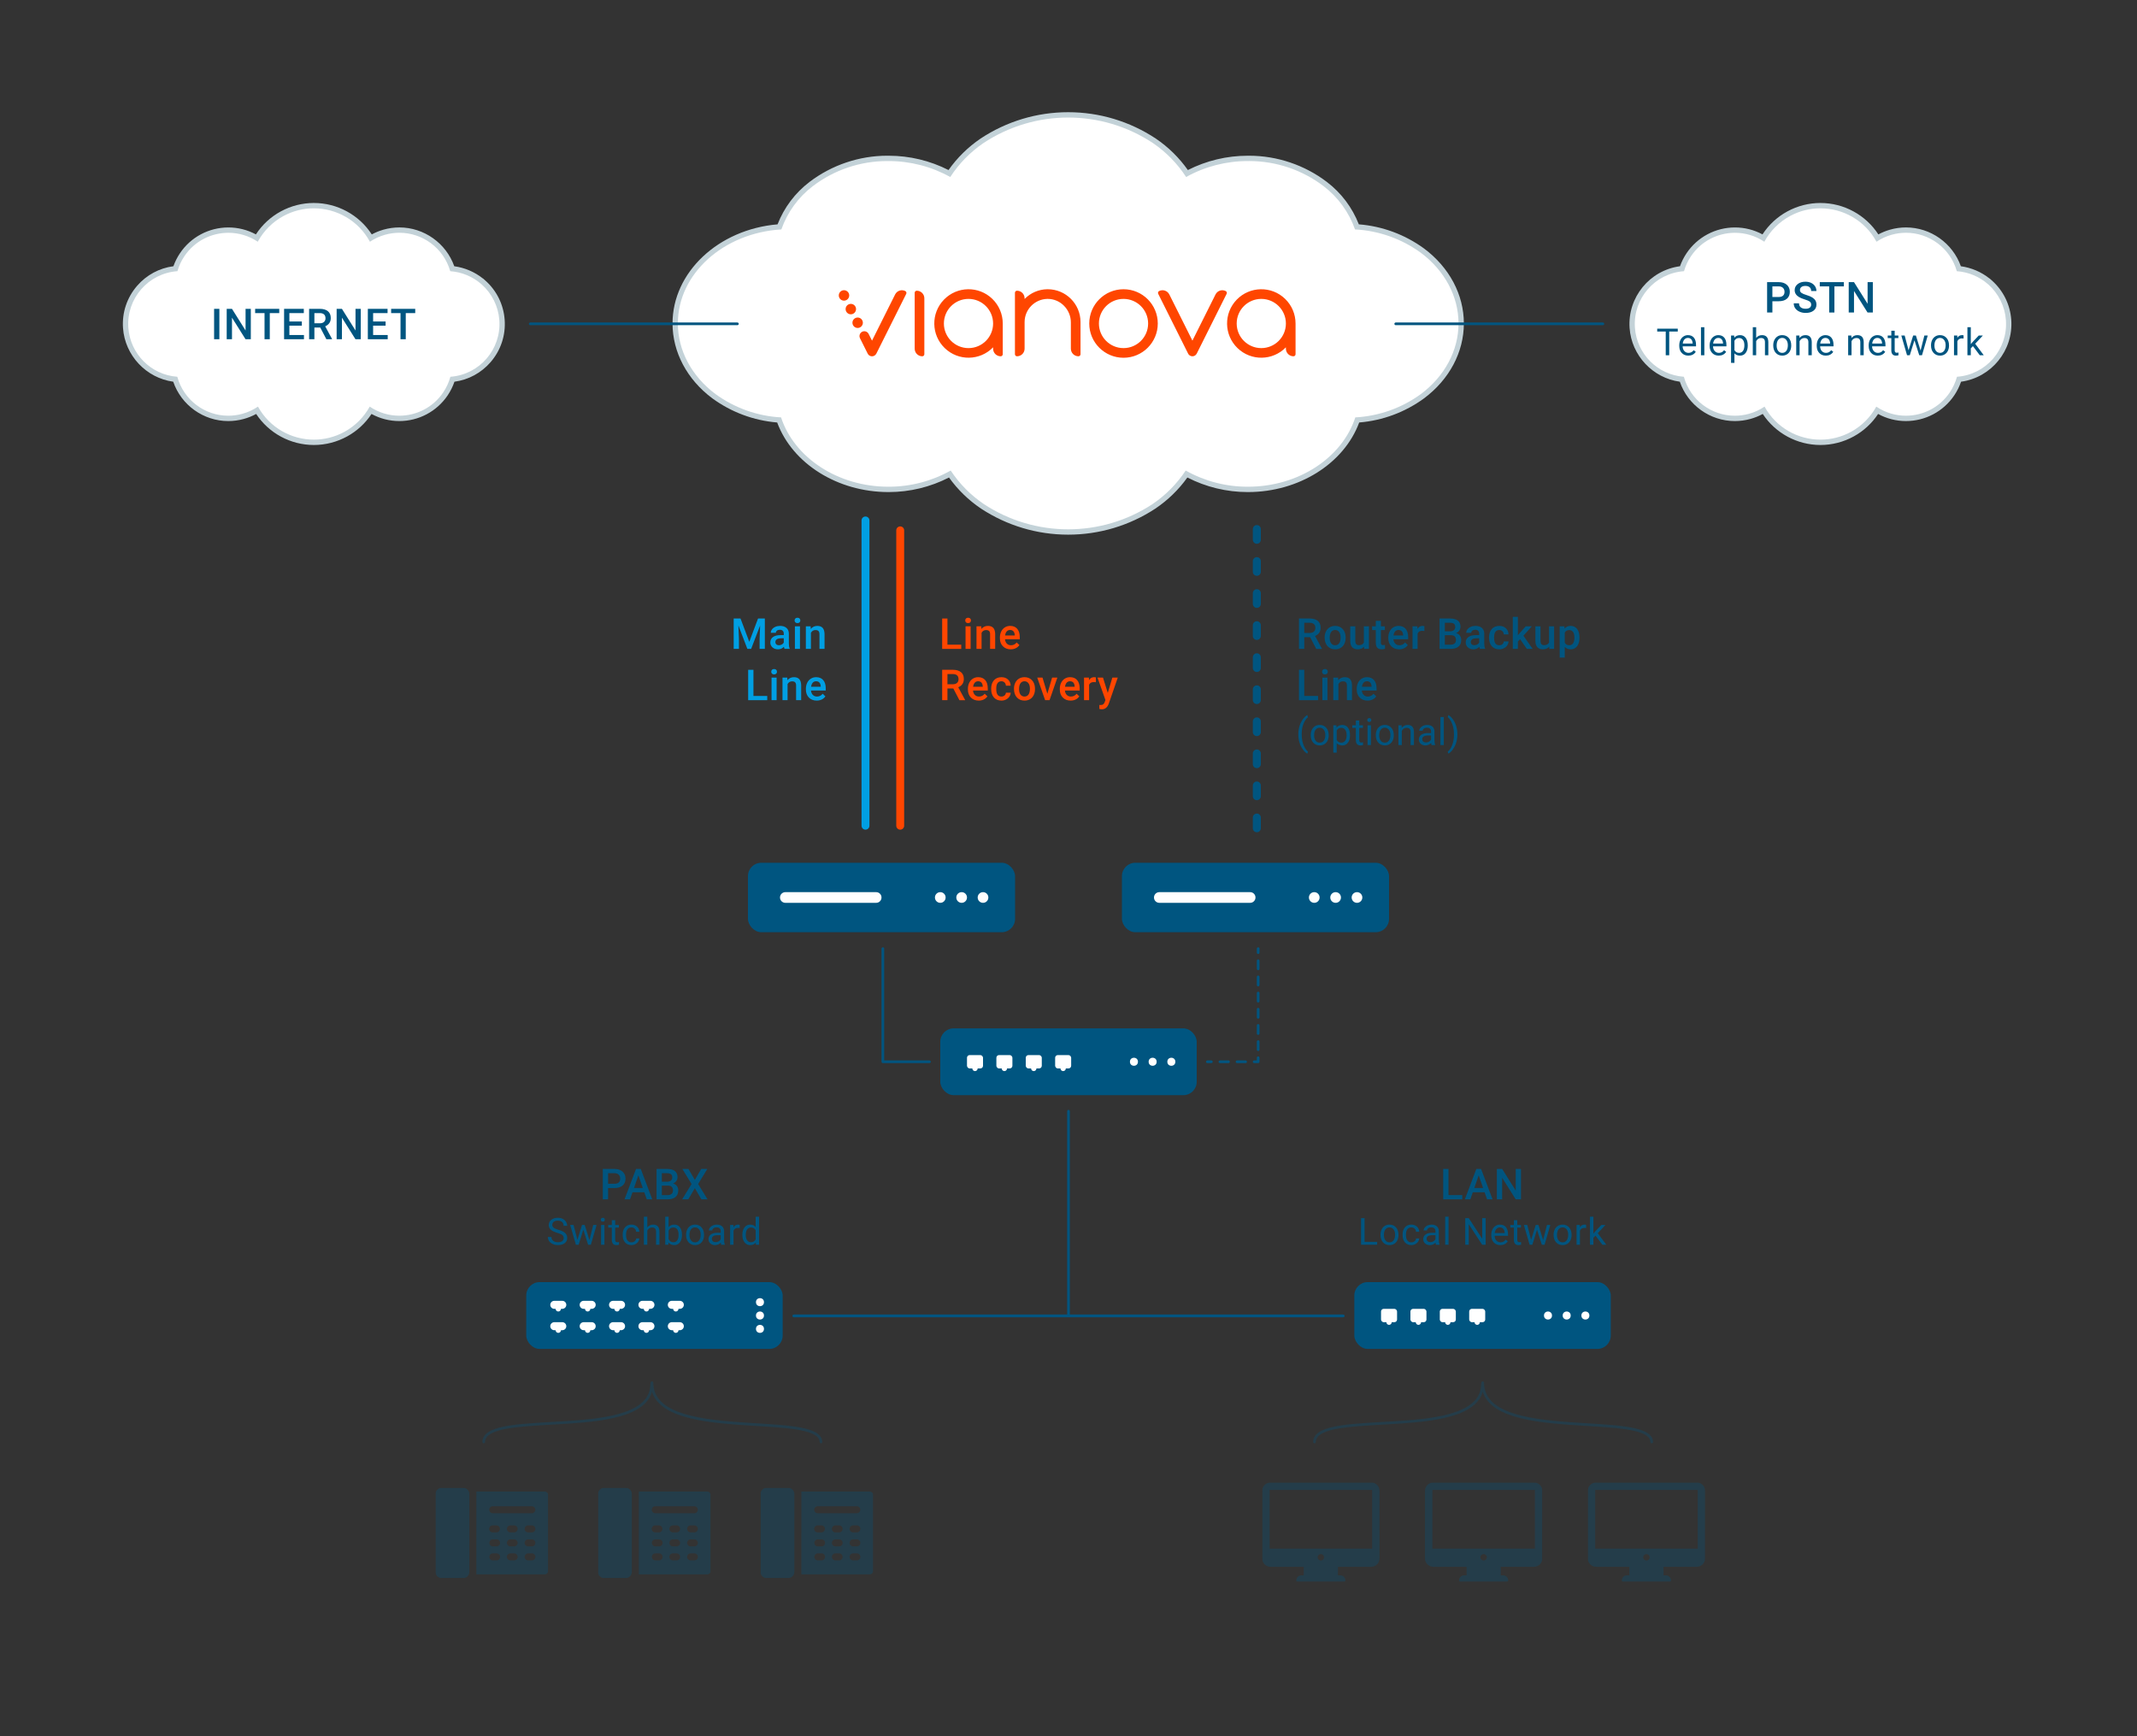 <?xml version="1.0" encoding="UTF-8"?><svg id="Livello_1" xmlns="http://www.w3.org/2000/svg" width="800" height="650" xmlns:xlink="http://www.w3.org/1999/xlink" viewBox="0 0 800 650"><rect x="0" y="0" width="800" height="650" fill="#333333" stroke="none"/><defs><symbol id="PABX" viewBox="0 0 96 25"><g id="Group_2342"><g id="Group_2330-2"><rect id="Rectangle_1399-3" width="96" height="25" rx="5" ry="5" style="fill:#005580;"/><g id="Group_2326-3"><circle id="Ellipse_40-3" cx="87.5" cy="17.5" r="1.5" style="fill:#fff;"/><circle id="Ellipse_41-3" cx="87.5" cy="12.5" r="1.5" style="fill:#fff;"/><circle id="Ellipse_42-3" cx="87.5" cy="7.5" r="1.5" style="fill:#fff;"/></g><g id="Group_2333"><path id="Rectangle_1407-5" d="M43.5,7h3c.828,0,1.5.672,1.5,1.5h0c0,.828-.672,1.5-1.5,1.5h-3c-.828,0-1.5-.672-1.5-1.5h0c0-.828.672-1.5,1.5-1.5Z" style="fill:#fff;"/><path id="Rectangle_1408-5" d="M45,8h0c.552,0,1,.448,1,1v1c0,.552-.448,1-1,1h0c-.552,0-1-.448-1-1v-1c0-.552.448-1,1-1Z" style="fill:#fff;"/></g><g id="Group_2349"><path id="Rectangle_1407-6" d="M54.5,7h3c.828,0,1.5.672,1.5,1.5h0c0,.828-.672,1.5-1.5,1.5h-3c-.828,0-1.5-.672-1.5-1.5h0c0-.828.672-1.5,1.5-1.5Z" style="fill:#fff;"/><path id="Rectangle_1408-6" d="M56,8h0c.552,0,1,.448,1,1v1c0,.552-.448,1-1,1h0c-.552,0-1-.448-1-1v-1c0-.552.448-1,1-1Z" style="fill:#fff;"/></g><g id="Group_2334"><path id="Rectangle_1407-7" d="M32.5,7h3c.828,0,1.5.672,1.5,1.5h0c0,.828-.672,1.5-1.5,1.5h-3c-.828,0-1.5-.672-1.5-1.5h0c0-.828.672-1.5,1.5-1.5Z" style="fill:#fff;"/><path id="Rectangle_1408-7" d="M34,8h0c.552,0,1,.448,1,1v1c0,.552-.448,1-1,1h0c-.552,0-1-.448-1-1v-1c0-.552.448-1,1-1Z" style="fill:#fff;"/></g><g id="Group_2335"><path id="Rectangle_1407-8" d="M21.5,7h3c.828,0,1.5.672,1.5,1.5h0c0,.828-.672,1.5-1.5,1.5h-3c-.828,0-1.5-.672-1.5-1.5h0c0-.828.672-1.5,1.5-1.5Z" style="fill:#fff;"/><path id="Rectangle_1408-8" d="M23,8h0c.552,0,1,.448,1,1v1c0,.552-.448,1-1,1h0c-.552,0-1-.448-1-1v-1c0-.552.448-1,1-1Z" style="fill:#fff;"/></g><g id="Group_2336"><path id="Rectangle_1407-9" d="M10.5,7h3c.828,0,1.5.672,1.5,1.5h0c0,.828-.672,1.5-1.5,1.5h-3c-.828,0-1.5-.672-1.5-1.5h0c0-.828.672-1.5,1.5-1.5Z" style="fill:#fff;"/><path id="Rectangle_1408-9" d="M12,8h0c.552,0,1,.448,1,1v1c0,.552-.448,1-1,1h0c-.552,0-1-.448-1-1v-1c0-.552.448-1,1-1Z" style="fill:#fff;"/></g><g id="Group_2337"><path id="Rectangle_1407-10" d="M43.5,15h3c.828,0,1.5.672,1.5,1.5h0c0,.828-.672,1.5-1.5,1.5h-3c-.828,0-1.5-.672-1.5-1.5h0c0-.828.672-1.5,1.5-1.5Z" style="fill:#fff;"/><path id="Rectangle_1408-10" d="M45,16h0c.552,0,1,.448,1,1v1c0,.552-.448,1-1,1h0c-.552,0-1-.448-1-1v-1c0-.552.448-1,1-1Z" style="fill:#fff;"/></g><g id="Group_2350"><path id="Rectangle_1407-11" d="M54.5,15h3c.828,0,1.5.672,1.5,1.5h0c0,.828-.672,1.5-1.5,1.5h-3c-.828,0-1.5-.672-1.5-1.5h0c0-.828.672-1.5,1.5-1.5Z" style="fill:#fff;"/><path id="Rectangle_1408-11" d="M56,16h0c.552,0,1,.448,1,1v1c0,.552-.448,1-1,1h0c-.552,0-1-.448-1-1v-1c0-.552.448-1,1-1Z" style="fill:#fff;"/></g><g id="Group_2338"><path id="Rectangle_1407-12" d="M32.5,15h3c.828,0,1.5.672,1.5,1.5h0c0,.828-.672,1.5-1.5,1.5h-3c-.828,0-1.5-.672-1.5-1.5h0c0-.828.672-1.5,1.5-1.5Z" style="fill:#fff;"/><path id="Rectangle_1408-12" d="M34,16h0c.552,0,1,.448,1,1v1c0,.552-.448,1-1,1h0c-.552,0-1-.448-1-1v-1c0-.552.448-1,1-1Z" style="fill:#fff;"/></g><g id="Group_2339"><path id="Rectangle_1407-13" d="M21.5,15h3c.828,0,1.5.672,1.5,1.5h0c0,.828-.672,1.5-1.5,1.5h-3c-.828,0-1.5-.672-1.5-1.5h0c0-.828.672-1.5,1.5-1.5Z" style="fill:#fff;"/><path id="Rectangle_1408-13" d="M23,16h0c.552,0,1,.448,1,1v1c0,.552-.448,1-1,1h0c-.552,0-1-.448-1-1v-1c0-.552.448-1,1-1Z" style="fill:#fff;"/></g><g id="Group_2340"><path id="Rectangle_1407-14" d="M10.5,15h3c.828,0,1.5.672,1.5,1.5h0c0,.828-.672,1.5-1.5,1.5h-3c-.828,0-1.5-.672-1.5-1.5h0c0-.828.672-1.5,1.5-1.5Z" style="fill:#fff;"/><path id="Rectangle_1408-14" d="M12,16h0c.552,0,1,.448,1,1v1c0,.552-.448,1-1,1h0c-.552,0-1-.448-1-1v-1c0-.552.448-1,1-1Z" style="fill:#fff;"/></g></g></g></symbol><symbol id="nuvola_Vianova" viewBox="0 0 296.236 158.159"><g id="Path_561"><path d="M148.118,157.159c-11.429,0-22.52-3.314-32.075-9.584-4.829-3.262-8.937-7.33-12.231-12.107-7.006,3.761-14.881,5.743-22.836,5.743h-.162c-18.861,0-35.574-10.655-40.916-25.994-8.826-.607-17.252-3.676-24.411-8.897-9.21-6.889-14.486-16.815-14.486-27.242,0-18.797,17.086-34.564,39.023-36.143,2.364-6.375,6.46-11.911,11.877-16.04,8.125-6.192,18.226-9.603,28.441-9.603l.617.003c7.894,0,15.715,1.951,22.681,5.652,3.282-4.836,7.397-8.955,12.243-12.253,9.599-6.344,20.742-9.693,32.234-9.693,11.493,0,22.636,3.35,32.224,9.687,4.854,3.303,8.971,7.422,12.255,12.26,6.966-3.701,14.786-5.652,22.68-5.652l.617-.003c10.215,0,20.315,3.41,28.441,9.601,5.418,4.13,9.514,9.664,11.876,16.037,8.868.586,17.334,3.655,24.524,8.896,9.22,6.889,14.502,16.818,14.502,27.252,0,10.427-5.276,20.354-14.478,27.235-7.167,5.227-15.594,8.296-24.42,8.904-5.342,15.339-22.055,25.994-40.92,25.994h-.158c-7.956,0-15.83-1.982-22.836-5.743-3.294,4.777-7.4,8.845-12.22,12.101-9.566,6.276-20.658,9.591-32.086,9.591Z" style="fill:#fff;"/><path d="M148.117,2c11.034,0,22.069,3.174,31.672,9.521,4.964,3.378,9.206,7.708,12.48,12.741,7.036-3.914,14.954-5.967,23.004-5.967.048,0,.097 0.0.145 0.0.158-.002.317-.002.475-.002,10.052,0,19.832,3.298,27.834,9.396,5.422,4.133,9.513,9.765,11.766,16.2,8.891.463,17.456,3.501,24.652,8.745h.001c8.954,6.691,14.09,16.334,14.09,26.444,0,10.11-5.131,19.744-14.076,26.434-7.168,5.227-15.697,8.266-24.555,8.748-4.868,15-21.178,25.952-40.186,25.952-.052 0-.103 0-.155 0-8.11,0-16.086-2.086-23.158-6.059-3.287,4.973-7.521,9.25-12.461,12.587-9.571,6.28-20.549,9.42-31.526,9.42s-21.956-3.14-31.527-9.42c-4.94-3.337-9.175-7.614-12.462-12.587-7.072,3.973-15.047,6.059-23.158,6.059-.052,0-.104-0-.155-0-19.008,0-35.318-10.952-40.186-25.952-8.858-.481-17.388-3.52-24.555-8.748-8.945-6.69-14.076-16.325-14.076-26.434,0-18.621,17.127-33.918,38.742-35.188,2.252-6.435,6.343-12.067,11.765-16.2,8.003-6.098,17.782-9.397,27.835-9.396.158,0,.316.001.474.002.049-0.0.096-0.0.145-0,8.05 0,15.969,2.054,23.005,5.967,3.274-5.032,7.516-9.363,12.479-12.741,9.603-6.347,20.638-9.521,31.672-9.521M148.117,0c-11.689,0-23.023,3.407-32.775,9.852-4.723,3.214-8.755,7.174-12.023,11.8-6.908-3.51-14.598-5.358-22.358-5.358l-.152 0c-.137-.002-.303-.002-.467-.002-10.432-0-20.748,3.482-29.047,9.806-5.398,4.115-9.52,9.588-11.981,15.888C17.165,43.862,0,59.94,0,79.077c0,10.745,5.423,20.964,14.878,28.036,7.152,5.217,15.521,8.328,24.298,9.052,5.709,15.402,22.61,26.047,41.641,26.047l.155 0c7.826,0,15.575-1.88,22.527-5.45,3.275,4.567,7.296,8.476,11.974,11.635,9.741,6.392,21.022,9.763,32.646,9.763,11.624,0,22.905-3.371,32.624-9.748,4.697-3.173,8.72-7.083,11.995-11.65,6.952,3.57,14.701,5.45,22.527,5.45l.162-0c19.025,0,35.926-10.645,41.635-26.047,8.777-.724,17.145-3.834,24.279-9.037,9.475-7.086,14.897-17.305,14.897-28.05,0-10.751-5.428-20.974-14.893-28.046-7.19-5.239-15.603-8.351-24.425-9.053-2.461-6.298-6.582-11.767-11.979-15.88-8.298-6.323-18.614-9.805-29.046-9.805-.165,0-.33.001-.495.003l-.125-0c-7.759,0-15.449,1.848-22.357,5.358-3.268-4.626-7.298-8.585-12.002-11.786-9.774-6.46-21.108-9.867-32.797-9.867h0Z" style="fill:#c3d2d8;"/></g><g id="Group_1869"><path id="Path_390" d="M93.438,67.664c.535.532.834,1.256.832,2.01v20.934c-.001.428-.347.774-.775.775-1.569,0-2.841-1.272-2.841-2.841h0v-20.935c.001-.428.347-.774.775-.775.754-.002,1.477.298,2.009.832ZM181.656,79.107c0,7.084-5.742,12.826-12.826,12.826s-12.826-5.742-12.826-12.826c0-7.084,5.742-12.826,12.826-12.826h0c7.083-.001,12.825,5.741,12.826,12.824v.002ZM168.83,69.896c-5.087,0-9.211,4.124-9.211,9.211,0,5.087,4.124,9.211,9.211,9.211s9.211-4.124,9.211-9.211h0c0-5.087-4.124-9.211-9.211-9.211ZM123.622,79.108v11.5c-.001.428-.347.774-.775.774-1.568.001-2.839-1.27-2.84-2.838v-.002h0v-.522c-4.927,5.081-13.04,5.206-18.121.279-5.081-4.927-5.206-13.04-.279-18.121,4.927-5.081,13.04-5.206,18.121-.279,2.491,2.416,3.896,5.739,3.894,9.209h-0ZM110.796,69.896c-5.087,0-9.211,4.124-9.211,9.211,0,5.087,4.124,9.211,9.211,9.211,5.087,0,9.211-4.124,9.211-9.211h0c-.006-5.085-4.126-9.205-9.211-9.211ZM233.233,79.108v11.5c0,.427-.347.774-.774.774-1.568-.001-2.839-1.272-2.841-2.84v-.522c-4.927,5.083-13.041,5.209-18.124.282s-5.209-13.041-.282-18.124c4.927-5.083,13.041-5.209,18.124-.282,2.493,2.416,3.899,5.74,3.896,9.212h.001ZM220.407,69.896c-5.087,0-9.211,4.124-9.211,9.211,0,5.087,4.124,9.211,9.211,9.211s9.211-4.124,9.211-9.211h0c-.006-5.084-4.125-9.204-9.209-9.211h-.002ZM140.459,66.281h-.19c-3.194.047-6.239,1.357-8.47,3.642v-.252c-.001-1.568-1.272-2.839-2.84-2.841-.428.001-.774.347-.775.775v23c.001.427.348.773.775.774,1.567-.003,2.837-1.273,2.84-2.84v-9.986c.021-4.716,3.795-8.556,8.51-8.659h.145c2.31.003,4.521.944,6.124,2.608,1.63,1.654,2.543,3.884,2.541,6.207v9.83c.002,1.568,1.272,2.839,2.84,2.841.428-.001.774-.347.775-.775v-12.05c-.008-6.776-5.499-12.268-12.276-12.275l.001.001ZM207.082,66.958c-1.401-.702-3.107-.135-3.808,1.267-0.0 0-0.0.001-.001.001h0l-8.65,17.3-8.652-17.3c-.7-1.403-2.404-1.972-3.806-1.273-.001 0-.001.001-.002.001h0c-.382.192-.536.656-.346,1.039l11.192,22.384c.448.893,1.536,1.253,2.429.804.348-.175.63-.457.804-.804l11.191-22.384c.191-.382.035-.847-.347-1.038l-.004.003ZM87.142,66.958c-1.402-.702-3.108-.135-3.81,1.267-0.0 0-0.0 0-0.0.001h0l-8.652,17.3-1.275-2.539c-.458-.888-1.548-1.236-2.435-.779-.872.45-1.226,1.513-.799,2.396h0l2.891,5.78c.448.893,1.536,1.253,2.429.804.348-.175.63-.457.804-.804l11.192-22.384c.19-.383.036-.847-.346-1.039l.001-.003ZM64.191,66.646c-1.078,0-1.952.874-1.952,1.952,0,1.078.874,1.952,1.952,1.952,1.078,0,1.952-.874,1.952-1.952h0c0-1.078-.874-1.952-1.952-1.952h-0ZM66.747,71.758c-1.078,0-1.952.874-1.952,1.952,0,1.078.874,1.952,1.952,1.952,1.078,0,1.952-.874,1.952-1.952h0c-.001-1.078-.874-1.951-1.952-1.952h0ZM69.303,76.87c-1.078,0-1.952.874-1.952,1.952,0,1.078.874,1.952,1.952,1.952,1.078,0,1.952-.874,1.952-1.952 0-1.078-.874-1.952-1.952-1.952h-0Z" style="fill:#ff4600;"/></g></symbol><symbol id="nuvola_internet" viewBox="0 0 142.987 90.606"><g id="Path_584"><path d="M71.516,89.606c-8.724,0-16.782-4.556-21.282-11.961-1.645.995-3.415,1.754-5.275,2.263-1.799.492-3.648.741-5.496.741-9.107,0-17.174-5.988-19.857-14.649-9.931-1.062-17.851-9.215-18.554-19.239-.389-5.546,1.405-10.911,5.051-15.108,3.495-4.022,8.29-6.509,13.565-7.052.591-1.838,1.435-3.582,2.512-5.192,3.872-5.788,10.345-9.243,17.317-9.243,3.763,0,7.422,1.014,10.647,2.942,2.292-3.833,5.558-6.965,9.499-9.1,3.632-1.967,7.722-3.007,11.827-3.007,8.794,0,16.885,4.612,21.368,12.106,1.56-.933,3.231-1.655,4.983-2.154,1.863-.53,3.781-.799,5.701-.799,9.01,0,17.052,5.908,19.795,14.451,4.109.432,8.053,2.101,11.221,4.753l.009-.002.398.347c4.105,3.624,6.586,8.628,6.984,14.091.404,5.544-1.375,10.914-5.01,15.12-3.482,4.03-8.269,6.529-13.539,7.087-.604,1.955-1.492,3.803-2.644,5.505-3.875,5.724-10.321,9.141-17.242,9.141-3.803,0-7.494-1.034-10.742-3-2.257,3.714-5.44,6.768-9.261,8.872-3.671,2.021-7.813,3.089-11.978,3.089Z" style="fill:#fff;"/><path d="M71.471,2c8.481 0,16.695,4.529,21.018,12.511,1.721-1.154,3.613-2.03,5.606-2.597,1.811-.515,3.634-.761,5.427-.761,8.625.001,16.558,5.681,19.034,14.388,4.341.308,8.46,2.033,11.723,4.912l.004-.001c3.885,3.43,6.272,8.245,6.649,13.414.795,10.913-7.407,20.404-18.32,21.199-.573,2.095-1.486,4.081-2.704,5.879-3.828,5.654-10.064,8.701-16.413,8.701-3.82,0-7.682-1.104-11.083-3.407-2.181,3.961-5.441,7.221-9.402,9.402-3.653,2.011-7.601,2.965-11.496,2.965-8.424,0-16.591-4.467-20.94-12.367-1.798,1.218-3.785,2.131-5.879,2.704-1.748.478-3.504.706-5.233.706-8.703,0-16.682-5.783-19.087-14.584-9.828-.716-17.636-8.545-18.325-18.375-.766-10.916,7.462-20.386,18.378-21.152.566-1.981,1.437-3.862,2.583-5.574,3.821-5.712,10.095-8.799,16.487-8.799,3.786 0,7.614,1.083,10.998,3.347,2.207-4.074,5.551-7.418,9.625-9.625,3.615-1.958,7.51-2.887,11.351-2.887M71.471 0c-4.271-0-8.526,1.082-12.304,3.128-3.812,2.065-7.016,5.026-9.363,8.635-3.166-1.706-6.69-2.599-10.307-2.599-7.307,0-14.091,3.621-18.149,9.687-1.008,1.507-1.821,3.127-2.425,4.829-5.275.698-10.055,3.264-13.575,7.315C1.527,35.395-.353,41.018.055,46.83c.722,10.286,8.695,18.693,18.798,20.085,2.998,8.741,11.283,14.734,20.61,14.734,1.937,0,3.875-.261,5.76-.777,1.633-.446,3.2-1.078,4.678-1.883,4.766,7.215,12.868,11.618,21.614,11.618,4.333,0,8.642-1.111,12.461-3.213,3.688-2.03,6.804-4.911,9.11-8.403,3.192,1.743,6.751,2.656,10.41,2.656,7.253,0,14.008-3.581,18.07-9.58,1.084-1.601,1.945-3.328,2.569-5.149,5.268-.714,10.035-3.292,13.542-7.349,3.809-4.408,5.674-10.036,5.251-15.847-.417-5.725-3.017-10.969-7.32-14.768l-.788-.696-.036.009c-3.082-2.457-6.815-4.05-10.72-4.579-3.056-8.622-11.314-14.533-20.541-14.533-2.012-0-4.022.281-5.975.837-1.52.432-2.983,1.026-4.368,1.772C88.428,4.458,80.289 0,71.471 0h0Z" style="fill:#c3d2d8;"/></g><g id="Internet" style="isolation:isolate;"><g style="isolation:isolate;"><path d="M36.123,51.011h-1.969v-11.375h1.969v11.375Z" style="fill:#005580;"/><path d="M47.896,51.011h-1.977l-5.07-8.07v8.07h-1.977v-11.375h1.977l5.086,8.102v-8.102h1.961v11.375Z" style="fill:#005580;"/><path d="M58.545,41.23h-3.547v9.781h-1.961v-9.781h-3.516v-1.594h9.023v1.594Z" style="fill:#005580;"/><path d="M67.005,45.933h-4.672v3.5h5.461v1.578h-7.438v-11.375h7.383v1.594h-5.406v3.141h4.672v1.562Z" style="fill:#005580;"/><path d="M73.903,46.636h-2.203v4.375h-1.977v-11.375h4c1.312,0,2.325.295,3.039.884.713.589,1.07,1.441,1.07,2.557,0,.761-.184,1.398-.551,1.912-.367.513-.879.908-1.535,1.185l2.555,4.736v.102h-2.117l-2.281-4.375ZM71.7,45.042h2.031c.667,0,1.188-.168,1.562-.504s.562-.796.562-1.379c0-.609-.173-1.081-.52-1.414-.347-.333-.863-.505-1.551-.516h-2.086v3.812Z" style="fill:#005580;"/><path d="M89.052,51.011h-1.977l-5.07-8.07v8.07h-1.977v-11.375h1.977l5.086,8.102v-8.102h1.961v11.375Z" style="fill:#005580;"/><path d="M98.356,45.933h-4.672v3.5h5.461v1.578h-7.438v-11.375h7.383v1.594h-5.406v3.141h4.672v1.562Z" style="fill:#005580;"/><path d="M109.45,41.23h-3.547v9.781h-1.961v-9.781h-3.516v-1.594h9.023v1.594Z" style="fill:#005580;"/></g></g></symbol><symbol id="router" viewBox="0 0 100 26"><g id="Group_2327"><rect id="Rectangle_1399" width="100" height="26" rx="5" ry="5" style="fill:#005580;"/><g id="Group_2326"><circle id="Ellipse_40" cx="88" cy="13" r="2" style="fill:#fff;"/><circle id="Ellipse_41" cx="80" cy="13" r="2" style="fill:#fff;"/><circle id="Ellipse_42" cx="72" cy="13" r="2" style="fill:#fff;"/></g><path id="Rectangle_1400" d="M14,11h34c1.105,0,2,.895,2,2h0c0,1.105-.895,2-2,2H14c-1.105,0-2-.895-2-2h0c0-1.105.895-2,2-2Z" style="fill:#fff;"/></g></symbol><symbol id="router_off" viewBox="0 0 100 26"><use width="100" height="26" xlink:href="#router"/></symbol><symbol id="switch" viewBox="0 0 96 25"><g id="Group_2354"><g id="Group_2330-3"><rect id="Rectangle_1399-5" width="96" height="25" rx="5" ry="5" style="fill:#005580;"/><g id="Group_2326-5"><circle id="Ellipse_40-5" cx="72.5" cy="12.5" r="1.5" style="fill:#fff;"/><circle id="Ellipse_41-5" cx="79.5" cy="12.5" r="1.5" style="fill:#fff;"/><circle id="Ellipse_42-5" cx="86.5" cy="12.5" r="1.5" style="fill:#fff;"/></g><g id="Group_2344-2"><rect id="Rectangle_1407-15" x="10" y="10" width="6" height="5" rx="1" ry="1" style="fill:#fff;"/><path id="Rectangle_1408-15" d="M13,13h0c.552,0,1,.448,1,1v1c0,.552-.448,1-1,1h0c-.552,0-1-.448-1-1v-1c0-.552.448-1,1-1Z" style="fill:#fff;"/></g><g id="Group_2351-2"><rect id="Rectangle_1407-16" x="21" y="10" width="6" height="5" rx="1" ry="1" style="fill:#fff;"/><path id="Rectangle_1408-16" d="M24,13h0c.552,0,1,.448,1,1v1c0,.552-.448,1-1,1h0c-.552,0-1-.448-1-1v-1c0-.552.448-1,1-1Z" style="fill:#fff;"/></g><g id="Group_2352-2"><rect id="Rectangle_1407-17" x="32" y="10" width="6" height="5" rx="1" ry="1" style="fill:#fff;"/><path id="Rectangle_1408-17" d="M35,13h0c.552,0,1,.448,1,1v1c0,.552-.448,1-1,1h0c-.552,0-1-.448-1-1v-1c0-.552.448-1,1-1Z" style="fill:#fff;"/></g><g id="Group_2353-2"><rect id="Rectangle_1407-18" x="43" y="10" width="6" height="5" rx="1" ry="1" style="fill:#fff;"/><path id="Rectangle_1408-18" d="M46,13h0c.552,0,1,.448,1,1v1c0,.552-.448,1-1,1h0c-.552,0-1-.448-1-1v-1c0-.552.448-1,1-1Z" style="fill:#fff;"/></g></g></g></symbol><symbol id="switch_off" viewBox="0 0 96 25"><use width="96" height="25" xlink:href="#switch"/></symbol><symbol id="telefono" viewBox="0 0 42.198 33.82"><g id="telefono-2" style="opacity:.3;"><path id="Path_120" d="M12.68,31.339V2.481c.075-1.286-.9-2.393-2.186-2.481H2.19C.904.088-.071,1.195.004,2.481v28.858c-.075,1.286.9,2.393,2.186,2.481h8.305c1.285-.088,2.26-1.195,2.185-2.481Z" style="fill:#005580;"/><path id="Path_121" d="M40.888,1.409H15.294c0,.087.007.174.007.262,0,0,0,30.653-.007,30.74h25.594c.723,0,1.31-.587,1.31-1.31V2.719c0-.723-.587-1.31-1.31-1.31ZM21.432,6.909h14.625c.723-.001,1.311.585,1.311,1.309.001.723-.585,1.311-1.309,1.311h-14.627c-.723-.001-1.31-.588-1.309-1.311.001-.723.586-1.308,1.309-1.309ZM21.41,14.07h1.4c.723,0,1.31.587,1.31,1.31,0,.723-.587,1.31-1.31,1.31h-1.4c-.723,0-1.31-.587-1.31-1.31,0-.723.587-1.31,1.31-1.31ZM22.879,27.17h-1.4c-.723,0-1.31-.587-1.31-1.31,0-.723.587-1.31,1.31-1.31h1.4c.723,0,1.31.587,1.31,1.31,0,.723-.587,1.31-1.31,1.31ZM22.879,21.93h-1.4c-.723,0-1.31-.587-1.31-1.31,0-.723.587-1.31,1.31-1.31h1.4c.723,0,1.31.587,1.31,1.31,0,.723-.587,1.31-1.31,1.31ZM29.444,27.17h-1.4c-.723,0-1.31-.587-1.31-1.31,0-.723.587-1.31,1.31-1.31h1.4c.723,0,1.31.587,1.31,1.31,0,.723-.587,1.31-1.31,1.31ZM29.444,21.93h-1.4c-.723,0-1.31-.587-1.31-1.31,0-.723.587-1.31,1.31-1.31h1.4c.723,0,1.31.587,1.31,1.31,0,.723-.587,1.31-1.31,1.31ZM29.444,16.69h-1.4c-.723,0-1.31-.587-1.31-1.31,0-.723.587-1.31,1.31-1.31h1.4c.723,0,1.31.587,1.31,1.31,0,.723-.587,1.31-1.31,1.31ZM36.081,27.17h-1.4c-.723,0-1.31-.587-1.31-1.31,0-.723.587-1.31,1.31-1.31h1.4c.723,0,1.31.587,1.31,1.31,0,.723-.587,1.31-1.31,1.31ZM36.081,21.93h-1.4c-.723,0-1.31-.587-1.31-1.31,0-.723.587-1.31,1.31-1.31h1.4c.723,0,1.31.587,1.31,1.31,0,.723-.587,1.31-1.31,1.31ZM36.081,16.69h-1.4c-.723,0-1.31-.587-1.31-1.31,0-.723.587-1.31,1.31-1.31h1.4c.723,0,1.31.587,1.31,1.31,0,.723-.587,1.31-1.31,1.31Z" style="fill:#005580;"/></g></symbol><symbol id="workstation" viewBox="0 0 43.95 37.175"><g id="workstation-2" style="opacity:.3;"><g id="Group_2357"><g id="Group_695"><path id="Path_99" d="M40.793 0H3.162C1.421.002.01,1.413.008,3.154l-.008,25.277c.002,1.74,1.414,3.149,3.154,3.148h12.424c-0.0.007-0.0.014,0,.021v3.177h-.95c-1.019.003-1.845.829-1.848,1.848v.15c0,.221.179.4.4.4h17.494c.272-.003.492-.222.495-.494h0c-.005-1.047-.853-1.895-1.9-1.9h-.894v-3.181c-.008-.008-.016-.015-.026-.021h12.438c1.74.001,3.152-1.408,3.154-3.148l.009-25.281C43.947,1.409,42.534-.001,40.793 0ZM21.968,29.222c-.663,0-1.2-.537-1.2-1.2,0-.663.537-1.2,1.2-1.2.663,0,1.2.537,1.2,1.2h0c0,.663-.537,1.2-1.2,1.2ZM41.162,24.786H2.786V2.8h38.376v21.986Z" style="fill:#005580;"/></g></g></g></symbol></defs><g id="Group_2329"><line id="Line_198" x1="324" y1="309.128" x2="324" y2="194.844" style="fill:none; stroke:#009fe3; stroke-linecap:round; stroke-width:2.955px;"/><line id="Line_199" x1="337" y1="309.128" x2="337" y2="198.55" style="fill:none; stroke:#ff4600; stroke-linecap:round; stroke-width:2.955px;"/></g><path id="Path_566" d="M470.501,310.078v-112.578" style="fill:none; stroke:#005580; stroke-dasharray:4 8; stroke-linecap:round; stroke-width:3px;"/><use width="100" height="26" transform="translate(280 323)" xlink:href="#router"/><use width="96" height="25" transform="translate(352 385)" xlink:href="#switch_off"/><use width="100" height="26" transform="translate(420 323)" xlink:href="#router_off"/><path id="Path_567" d="M330.5,355.15v42.35h17.442" style="fill:none; stroke:#005580; stroke-linecap:round; stroke-linejoin:round;"/><g id="Path_568"><line x1="471" y1="355.15" x2="471" y2="356.65" style="fill:none; stroke:#005580; stroke-linecap:round; stroke-linejoin:round;"/><line x1="471" y1="359.677" x2="471" y2="394.486" style="fill:none; stroke:#005580; stroke-dasharray:3.027 3.027; stroke-linecap:round; stroke-linejoin:round;"/><polyline points="471 396 471 397.5 469.5 397.5" style="fill:none; stroke:#005580; stroke-linecap:round; stroke-linejoin:round;"/><line x1="466.297" y1="397.5" x2="455.085" y2="397.5" style="fill:none; stroke:#005580; stroke-dasharray:3.203 3.203; stroke-linecap:round; stroke-linejoin:round;"/><line x1="453.484" y1="397.5" x2="451.984" y2="397.5" style="fill:none; stroke:#005580; stroke-linecap:round; stroke-linejoin:round;"/></g><path id="Path_569" d="M400,416.005v76.495" style="fill:none; stroke:#005580; stroke-linecap:round; stroke-linejoin:round;"/><path d="M354.683,241.354h5.164v1.578h-7.141v-11.375h1.977v9.797Z" style="fill:#ff4600;"/><path d="M361.343,232.284c0-.292.093-.534.277-.727s.449-.289.793-.289.609.097.797.289.281.435.281.727c0,.286-.094.524-.281.715s-.453.285-.797.285-.608-.095-.793-.285-.277-.429-.277-.715ZM363.358,242.932h-1.898v-8.453h1.898v8.453Z" style="fill:#ff4600;"/><path d="M367.346,234.479l.055.977c.625-.755,1.445-1.133,2.461-1.133,1.761,0,2.656,1.008,2.688,3.023v5.586h-1.898v-5.477c0-.536-.115-.934-.348-1.191-.231-.258-.61-.387-1.137-.387-.766,0-1.336.347-1.711,1.039v6.016h-1.898v-8.453h1.789Z" style="fill:#ff4600;"/><path d="M378.365,243.089c-1.203,0-2.178-.379-2.926-1.137-.747-.758-1.121-1.767-1.121-3.027v-.234c0-.844.163-1.598.488-2.262.326-.664.783-1.181,1.371-1.551.589-.37,1.245-.555,1.969-.555,1.151,0,2.041.367,2.668,1.102.628.734.941,1.773.941,3.117v.766h-5.523c.058.698.291,1.25.699,1.656.409.406.924.609,1.543.609.87,0,1.578-.352,2.125-1.055l1.023.977c-.338.505-.79.897-1.355,1.176-.564.278-1.199.418-1.902.418ZM378.139,235.846c-.521,0-.941.183-1.262.547s-.524.872-.613,1.523h3.617v-.141c-.041-.636-.211-1.116-.508-1.441s-.708-.488-1.234-.488Z" style="fill:#ff4600;"/><path d="M356.886,257.758h-2.203v4.375h-1.977v-11.375h4c1.312,0,2.325.295,3.039.884s1.07,1.441,1.07,2.557c0,.761-.184,1.398-.551,1.912-.367.513-.879.908-1.535,1.185l2.555,4.736v.102h-2.117l-2.281-4.375ZM354.683,256.164h2.031c.667,0,1.188-.168,1.562-.504s.562-.796.562-1.379c0-.609-.173-1.081-.52-1.414s-.863-.505-1.551-.516h-2.086v3.812Z" style="fill:#ff4600;"/><path d="M366.39,262.289c-1.203,0-2.179-.379-2.926-1.137s-1.121-1.767-1.121-3.027v-.234c0-.844.163-1.598.488-2.262s.782-1.181,1.371-1.551,1.245-.555,1.969-.555c1.151,0,2.04.367,2.668,1.102s.941,1.773.941,3.117v.766h-5.523c.058.698.29,1.25.699,1.656s.923.609,1.543.609c.87,0,1.578-.352,2.125-1.055l1.023.977c-.339.505-.79.897-1.355,1.176s-1.199.418-1.902.418ZM366.163,255.047c-.521,0-.941.183-1.262.547s-.524.872-.613,1.523h3.617v-.141c-.042-.636-.211-1.116-.508-1.441s-.708-.488-1.234-.488Z" style="fill:#ff4600;"/><path d="M374.885,260.773c.475,0,.867-.138,1.18-.414s.479-.617.5-1.023h1.789c-.021.526-.185,1.017-.492,1.473-.307.456-.724.816-1.25,1.082-.525.266-1.094.398-1.703.398-1.182,0-2.119-.383-2.812-1.148-.692-.766-1.039-1.823-1.039-3.172v-.195c0-1.286.344-2.316,1.031-3.09s1.625-1.16,2.812-1.16c1.006,0,1.824.293,2.457.879s.965,1.355.996,2.309h-1.789c-.021-.484-.186-.883-.496-1.195-.31-.312-.704-.469-1.184-.469-.614,0-1.088.223-1.422.668-.333.445-.502,1.121-.508,2.027v.305c0,.917.166,1.601.496,2.051.331.45.809.676,1.434.676Z" style="fill:#ff4600;"/><path d="M379.592,257.828c0-.828.164-1.574.492-2.238s.789-1.175,1.383-1.531,1.276-.535,2.047-.535c1.141,0,2.066.367,2.777,1.102s1.096,1.708,1.152,2.922l.008.445c0,.833-.16,1.578-.48,2.234s-.778,1.164-1.375,1.523c-.596.359-1.285.539-2.066.539-1.192,0-2.146-.397-2.863-1.191-.716-.794-1.074-1.853-1.074-3.176v-.094ZM381.49,257.992c0,.87.18,1.551.539,2.043s.859.738,1.5.738,1.14-.25,1.496-.75c.357-.5.535-1.231.535-2.195,0-.854-.184-1.531-.551-2.031s-.865-.75-1.496-.75c-.619,0-1.111.246-1.477.738-.364.492-.547,1.228-.547,2.207Z" style="fill:#ff4600;"/><path d="M392.08,259.726l1.789-6.047h1.961l-2.93,8.453h-1.648l-2.953-8.453h1.969l1.812,6.047Z" style="fill:#ff4600;"/><path d="M400.795,262.289c-1.203,0-2.179-.379-2.926-1.137-.748-.758-1.121-1.767-1.121-3.027v-.234c0-.844.162-1.598.488-2.262.325-.664.782-1.181,1.371-1.551.588-.37,1.244-.555,1.969-.555,1.15,0,2.04.367,2.668,1.102.627.734.941,1.773.941,3.117v.766h-5.523c.057.698.29,1.25.699,1.656.408.406.923.609,1.543.609.869,0,1.578-.352,2.125-1.055l1.023.977c-.339.505-.791.897-1.355,1.176-.565.278-1.199.418-1.902.418ZM400.568,255.047c-.521,0-.941.183-1.262.547s-.525.872-.613,1.523h3.617v-.141c-.042-.636-.211-1.116-.508-1.441s-.709-.488-1.234-.488Z" style="fill:#ff4600;"/><path d="M410.244,255.414c-.25-.042-.508-.062-.773-.062-.87,0-1.456.333-1.758,1v5.781h-1.898v-8.453h1.812l.047.945c.458-.734,1.094-1.102,1.906-1.102.271,0,.494.036.672.109l-.008,1.781Z" style="fill:#ff4600;"/><path d="M414.701,259.414l1.719-5.734h2.023l-3.359,9.734c-.516,1.422-1.391,2.133-2.625,2.133-.276,0-.581-.047-.914-.142v-1.476l.359.023c.479,0,.84-.087,1.082-.262.242-.174.434-.467.574-.878l.273-.726-2.969-8.408h2.047l1.789,5.734Z" style="fill:#ff4600;"/><path d="M277.22,231.557l3.281,8.719,3.273-8.719h2.555v11.375h-1.969v-3.75l.195-5.016-3.359,8.766h-1.414l-3.352-8.758.195,5.008v3.75h-1.969v-11.375h2.562Z" style="fill:#009fe3;"/><path d="M293.692,242.932c-.083-.161-.156-.425-.219-.789-.604.63-1.344.945-2.219.945-.849,0-1.542-.242-2.078-.727s-.805-1.083-.805-1.797c0-.901.335-1.593,1.004-2.074s1.626-.723,2.871-.723h1.164v-.555c0-.438-.122-.788-.367-1.051s-.617-.395-1.117-.395c-.433,0-.786.108-1.062.324s-.414.491-.414.824h-1.898c0-.464.153-.897.461-1.301s.726-.72,1.254-.949,1.118-.344,1.77-.344c.989,0,1.778.249,2.367.746s.891,1.196.906,2.098v3.812c0,.761.106,1.367.32,1.82v.133h-1.938ZM291.606,241.565c.375,0,.728-.091,1.059-.273s.579-.427.746-.734v-1.594h-1.023c-.703,0-1.231.122-1.586.367s-.531.591-.531,1.039c0,.364.121.655.363.871s.566.324.973.324Z" style="fill:#009fe3;"/><path d="M297.461,232.284c0-.292.093-.534.277-.727.186-.192.449-.289.793-.289s.609.097.797.289.281.435.281.727c0,.286-.094.524-.281.715s-.453.285-.797.285-.607-.095-.793-.285c-.185-.19-.277-.429-.277-.715ZM299.477,242.932h-1.898v-8.453h1.898v8.453Z" style="fill:#009fe3;"/><path d="M303.465,234.479l.055.977c.625-.755,1.445-1.133,2.461-1.133,1.761,0,2.656,1.008,2.688,3.023v5.586h-1.898v-5.477c0-.536-.115-.934-.348-1.191-.231-.258-.61-.387-1.137-.387-.766,0-1.336.347-1.711,1.039v6.016h-1.898v-8.453h1.789Z" style="fill:#009fe3;"/><path d="M282.056,260.554h5.164v1.578h-7.141v-11.375h1.977v9.797Z" style="fill:#009fe3;"/><path d="M288.716,251.484c0-.292.093-.534.277-.727s.449-.289.793-.289.609.097.797.289.281.435.281.727c0,.286-.094.524-.281.715s-.453.285-.797.285-.608-.095-.793-.285-.277-.429-.277-.715ZM290.731,262.133h-1.898v-8.453h1.898v8.453Z" style="fill:#009fe3;"/><path d="M294.719,253.679l.055.977c.625-.755,1.445-1.133,2.461-1.133,1.761,0,2.656,1.008,2.688,3.023v5.586h-1.898v-5.477c0-.536-.115-.934-.348-1.191-.231-.258-.61-.387-1.137-.387-.766,0-1.336.347-1.711,1.039v6.016h-1.898v-8.453h1.789Z" style="fill:#009fe3;"/><path d="M305.738,262.289c-1.203,0-2.178-.379-2.926-1.137-.747-.758-1.121-1.767-1.121-3.027v-.234c0-.844.163-1.598.488-2.262.326-.664.783-1.181,1.371-1.551.589-.37,1.245-.555,1.969-.555,1.151,0,2.041.367,2.668,1.102.628.734.941,1.773.941,3.117v.766h-5.523c.058.698.291,1.25.699,1.656.409.406.924.609,1.543.609.87,0,1.578-.352,2.125-1.055l1.023.977c-.338.505-.79.897-1.355,1.176-.564.278-1.199.418-1.902.418ZM305.512,255.047c-.521,0-.941.183-1.262.547s-.524.872-.613,1.523h3.617v-.141c-.041-.636-.211-1.116-.508-1.441s-.708-.488-1.234-.488Z" style="fill:#009fe3;"/><g style="isolation:isolate;"><path d="M490.463,238.557h-2.203v4.375h-1.977v-11.375h4c1.312,0,2.326.295,3.039.884.714.589,1.07,1.441,1.07,2.557,0,.761-.184,1.398-.551,1.912-.367.513-.879.908-1.535,1.185l2.555,4.736v.102h-2.117l-2.281-4.375ZM488.26,236.964h2.031c.667,0,1.188-.168,1.562-.504s.562-.796.562-1.379c0-.609-.173-1.081-.52-1.414-.346-.333-.863-.505-1.551-.516h-2.086v3.812Z" style="fill:#005580;"/><path d="M495.889,238.628c0-.828.164-1.574.492-2.238s.789-1.175,1.383-1.531,1.276-.535,2.047-.535c1.141,0,2.066.367,2.777,1.102s1.096,1.708,1.152,2.922l.008.445c0,.833-.16,1.578-.48,2.234s-.778,1.164-1.375,1.523c-.596.359-1.285.539-2.066.539-1.192,0-2.146-.397-2.863-1.191-.716-.794-1.074-1.853-1.074-3.176v-.094ZM497.787,238.792c0,.87.18,1.551.539,2.043s.859.738,1.5.738,1.14-.25,1.496-.75c.357-.5.535-1.231.535-2.195,0-.854-.184-1.531-.551-2.031s-.865-.75-1.496-.75c-.619,0-1.111.246-1.477.738-.364.492-.547,1.228-.547,2.207Z" style="fill:#005580;"/><path d="M510.635,242.104c-.558.656-1.35.984-2.375.984-.917,0-1.611-.269-2.082-.805-.472-.536-.707-1.312-.707-2.328v-5.477h1.898v5.453c0,1.073.445,1.609,1.336,1.609.922,0,1.544-.331,1.867-.992v-6.07h1.898v8.453h-1.789l-.047-.828Z" style="fill:#005580;"/><path d="M516.943,232.425v2.055h1.492v1.406h-1.492v4.719c0,.323.063.556.191.699.127.144.355.215.684.215.219,0,.439-.026.664-.078v1.469c-.433.12-.85.18-1.25.18-1.459,0-2.188-.805-2.188-2.414v-4.789h-1.391v-1.406h1.391v-2.055h1.898Z" style="fill:#005580;"/><path d="M523.768,243.089c-1.203,0-2.179-.379-2.926-1.137-.748-.758-1.121-1.767-1.121-3.027v-.234c0-.844.162-1.598.488-2.262.325-.664.782-1.181,1.371-1.551.588-.37,1.244-.555,1.969-.555,1.15,0,2.04.367,2.668,1.102.627.734.941,1.773.941,3.117v.766h-5.523c.057.698.29,1.25.699,1.656.408.406.923.609,1.543.609.869,0,1.578-.352,2.125-1.055l1.023.977c-.339.505-.791.897-1.355,1.176-.565.278-1.199.418-1.902.418ZM523.541,235.846c-.521,0-.941.183-1.262.547s-.525.872-.613,1.523h3.617v-.141c-.042-.636-.211-1.116-.508-1.441s-.709-.488-1.234-.488Z" style="fill:#005580;"/><path d="M533.217,236.214c-.25-.042-.508-.062-.773-.062-.871,0-1.457.333-1.758,1v5.781h-1.898v-8.453h1.812l.047.945c.457-.734,1.094-1.102,1.906-1.102.27,0,.494.036.672.109l-.008,1.781Z" style="fill:#005580;"/><path d="M538.904,242.932v-11.375h3.898c1.285,0,2.266.258,2.938.773s1.008,1.284,1.008,2.305c0,.521-.141.989-.422,1.406s-.693.739-1.234.969c.613.167,1.09.48,1.426.941s.504,1.015.504,1.66c0,1.067-.344,1.888-1.027,2.461-.686.573-1.666.859-2.941.859h-4.148ZM540.881,236.346h1.938c.613,0,1.094-.14,1.441-.418.346-.278.52-.673.52-1.184,0-.562-.16-.969-.48-1.219s-.82-.375-1.496-.375h-1.922v3.195ZM540.881,237.8v3.555h2.195c.619,0,1.104-.153,1.453-.461.348-.308.523-.734.523-1.281,0-1.183-.605-1.786-1.812-1.812h-2.359Z" style="fill:#005580;"/><path d="M554.024,242.932c-.083-.161-.156-.425-.219-.789-.604.63-1.344.945-2.219.945-.849,0-1.542-.242-2.078-.727s-.805-1.083-.805-1.797c0-.901.335-1.593,1.004-2.074s1.626-.723,2.871-.723h1.164v-.555c0-.438-.122-.788-.367-1.051s-.617-.395-1.117-.395c-.433,0-.786.108-1.062.324s-.414.491-.414.824h-1.898c0-.464.153-.897.461-1.301s.726-.72,1.254-.949,1.118-.344,1.77-.344c.989,0,1.778.249,2.367.746s.891,1.196.906,2.098v3.812c0,.761.106,1.367.32,1.82v.133h-1.938ZM551.938,241.565c.375,0,.728-.091,1.059-.273s.579-.427.746-.734v-1.594h-1.023c-.703,0-1.231.122-1.586.367s-.531.591-.531,1.039c0,.364.121.655.363.871s.566.324.973.324Z" style="fill:#005580;"/><path d="M561.263,241.573c.474,0,.867-.138,1.18-.414s.479-.617.5-1.023h1.789c-.021.526-.185,1.017-.492,1.473s-.724.816-1.25,1.082-1.094.398-1.703.398c-1.183,0-2.12-.383-2.812-1.148s-1.039-1.823-1.039-3.172v-.195c0-1.286.344-2.316,1.031-3.09s1.625-1.16,2.812-1.16c1.005,0,1.824.293,2.457.879s.965,1.355.996,2.309h-1.789c-.021-.484-.187-.883-.496-1.195s-.704-.469-1.184-.469c-.614,0-1.089.223-1.422.668s-.503,1.121-.508,2.027v.305c0,.917.165,1.601.496,2.051s.809.676,1.434.676Z" style="fill:#005580;"/><path d="M569.071,239.307l-.844.867v2.758h-1.898v-12h1.898v6.922l.594-.742,2.336-2.633h2.281l-3.141,3.523,3.477,4.93h-2.195l-2.508-3.625Z" style="fill:#005580;"/><path d="M579.957,242.104c-.557.656-1.349.984-2.375.984-.916,0-1.61-.269-2.082-.805-.471-.536-.707-1.312-.707-2.328v-5.477h1.898v5.453c0,1.073.445,1.609,1.336,1.609.922,0,1.545-.331,1.867-.992v-6.07h1.898v8.453h-1.789l-.047-.828Z" style="fill:#005580;"/><path d="M591.289,238.792c0,1.308-.297,2.351-.891,3.129s-1.391,1.168-2.391,1.168c-.927,0-1.669-.305-2.227-.914v4.008h-1.898v-11.703h1.75l.078.859c.558-.677,1.315-1.016,2.273-1.016,1.031,0,1.84.384,2.426,1.152s.879,1.835.879,3.199v.117ZM589.398,238.628c0-.844-.168-1.513-.504-2.008s-.816-.742-1.441-.742c-.775,0-1.333.32-1.672.961v3.75c.344.656.906.984,1.688.984.604,0,1.077-.243,1.418-.73.342-.487.512-1.226.512-2.215Z" style="fill:#005580;"/><path d="M488.26,260.554h5.164v1.578h-7.141v-11.375h1.977v9.797Z" style="fill:#005580;"/><path d="M494.92,251.484c0-.292.093-.534.277-.727.186-.192.449-.289.793-.289s.609.097.797.289.281.435.281.727c0,.286-.094.524-.281.715s-.453.285-.797.285-.607-.095-.793-.285c-.185-.19-.277-.429-.277-.715ZM496.936,262.133h-1.898v-8.453h1.898v8.453Z" style="fill:#005580;"/><path d="M500.924,253.679l.055.977c.625-.755,1.445-1.133,2.461-1.133,1.76,0,2.656,1.008,2.688,3.023v5.586h-1.898v-5.477c0-.536-.116-.934-.348-1.191-.232-.258-.611-.387-1.137-.387-.766,0-1.336.347-1.711,1.039v6.016h-1.898v-8.453h1.789Z" style="fill:#005580;"/><path d="M511.943,262.289c-1.203,0-2.179-.379-2.926-1.137-.748-.758-1.121-1.767-1.121-3.027v-.234c0-.844.162-1.598.488-2.262.325-.664.782-1.181,1.371-1.551.588-.37,1.244-.555,1.969-.555,1.15,0,2.04.367,2.668,1.102.627.734.941,1.773.941,3.117v.766h-5.523c.057.698.29,1.25.699,1.656.408.406.923.609,1.543.609.869,0,1.578-.352,2.125-1.055l1.023.977c-.339.505-.791.897-1.355,1.176-.565.278-1.199.418-1.902.418ZM511.717,255.047c-.521,0-.941.183-1.262.547s-.525.872-.613,1.523h3.617v-.141c-.042-.636-.211-1.116-.508-1.441s-.709-.488-1.234-.488Z" style="fill:#005580;"/><path d="M486.037,274.892c0-1.03.137-2.019.413-2.967s.687-1.81,1.233-2.584,1.115-1.321,1.703-1.641l.26.834c-.666.511-1.211,1.29-1.638,2.338s-.659,2.222-.7,3.521l-.008.581c0,1.759.322,3.286.965,4.58.387.774.848,1.381,1.381,1.818l-.26.772c-.606-.337-1.186-.902-1.736-1.695-1.076-1.55-1.613-3.402-1.613-5.558Z" style="fill:#005580;"/><path d="M490.675,275.166c0-.725.143-1.376.427-1.955.285-.579.682-1.025,1.189-1.34.509-.314,1.088-.472,1.74-.472,1.008,0,1.822.349,2.443,1.046.623.697.934,1.625.934,2.782v.089c0,.72-.138,1.366-.414,1.938-.275.571-.67,1.017-1.182,1.336-.514.319-1.102.479-1.768.479-1.002,0-1.814-.349-2.438-1.046-.621-.697-.933-1.62-.933-2.769v-.089ZM491.946,275.316c0,.82.19,1.479.571,1.976.38.497.889.745,1.527.745.643,0,1.152-.252,1.531-.755.379-.504.567-1.209.567-2.116,0-.812-.192-1.469-.577-1.972-.386-.504-.896-.756-1.535-.756-.625,0-1.128.248-1.511.745s-.574,1.208-.574,2.133Z" style="fill:#005580;"/><path d="M505.382,275.316c0,1.126-.257,2.032-.772,2.721s-1.213,1.032-2.092,1.032c-.898,0-1.604-.285-2.119-.854v3.562h-1.265v-10.24h1.155l.062.82c.515-.638,1.23-.957,2.146-.957.889,0,1.592.335,2.108,1.005.518.67.776,1.602.776,2.796v.116ZM504.117,275.173c0-.834-.178-1.492-.533-1.976s-.844-.725-1.463-.725c-.766,0-1.34.34-1.723,1.019v3.534c.379.675.957,1.012,1.736,1.012.605,0,1.088-.24,1.445-.722.358-.48.537-1.194.537-2.143Z" style="fill:#005580;"/><path d="M508.844,269.745v1.791h1.381v.978h-1.381v4.593c0,.297.062.519.186.667s.332.223.629.223c.146,0,.346-.027.602-.082v1.02c-.333.091-.656.136-.971.136-.565,0-.992-.171-1.279-.513s-.43-.827-.43-1.456v-4.587h-1.348v-.978h1.348v-1.791h1.264Z" style="fill:#005580;"/><path d="M511.849,269.574c0-.205.062-.378.188-.52.125-.142.311-.212.557-.212s.434.07.561.212.191.314.191.52-.064.376-.191.513-.314.205-.561.205-.432-.068-.557-.205c-.126-.137-.188-.308-.188-.513ZM513.216,278.932h-1.265v-7.396h1.265v7.396Z" style="fill:#005580;"/><path d="M515.045,275.166c0-.725.143-1.376.427-1.955s.681-1.025,1.189-1.34,1.088-.472,1.739-.472c1.008,0,1.822.349,2.444,1.046s.933,1.625.933,2.782v.089c0,.72-.137,1.366-.413,1.938-.276.571-.67,1.017-1.183,1.336s-1.102.479-1.768.479c-1.002,0-1.814-.349-2.437-1.046s-.933-1.62-.933-2.769v-.089ZM516.316,275.316c0,.82.189,1.479.57,1.976s.89.745,1.527.745c.643,0,1.153-.252,1.531-.755.379-.504.568-1.209.568-2.116,0-.812-.193-1.469-.578-1.972-.385-.504-.896-.756-1.535-.756-.624,0-1.127.248-1.51.745s-.574,1.208-.574,2.133Z" style="fill:#005580;"/><path d="M524.699,271.536l.041.93c.565-.711,1.304-1.066,2.215-1.066,1.563,0,2.352.882,2.365,2.646v4.888h-1.264v-4.895c-.005-.533-.127-.928-.366-1.183s-.612-.383-1.118-.383c-.41,0-.77.109-1.08.328-.31.219-.551.506-.725.861v5.271h-1.264v-7.396h1.195Z" style="fill:#005580;"/><path d="M535.935,278.932c-.073-.146-.132-.405-.178-.779-.588.61-1.29.916-2.105.916-.729,0-1.327-.206-1.794-.619-.468-.412-.701-.935-.701-1.568,0-.771.293-1.368.879-1.795.585-.426,1.408-.639,2.471-.639h1.23v-.581c0-.442-.133-.794-.396-1.056-.264-.263-.654-.394-1.169-.394-.451,0-.829.114-1.135.342s-.458.504-.458.827h-1.271c0-.369.131-.726.393-1.07.263-.344.618-.616,1.066-.816.449-.2.943-.301,1.48-.301.852,0,1.52.213,2.003.639.483.427.733,1.014.752,1.761v3.404c0,.679.087,1.219.26,1.62v.109h-1.326ZM533.836,277.968c.396,0,.772-.103,1.128-.308s.612-.472.772-.8v-1.518h-.991c-1.55,0-2.324.453-2.324,1.36,0,.396.132.706.396.93s.604.335,1.019.335Z" style="fill:#005580;"/><path d="M540.498,278.932h-1.266v-10.5h1.266v10.5Z" style="fill:#005580;"/><path d="M545.58,274.961c0,1.017-.134,1.99-.4,2.923-.267.932-.674,1.792-1.224,2.58s-1.124,1.349-1.726,1.682l-.268-.772c.702-.538,1.266-1.373,1.692-2.505.427-1.133.644-2.39.653-3.771v-.219c0-.957-.101-1.847-.301-2.669-.201-.823-.48-1.561-.838-2.212s-.76-1.16-1.207-1.524l.268-.772c.602.333,1.174.889,1.719,1.668s.953,1.639,1.224,2.577.407,1.943.407,3.015Z" style="fill:#005580;"/></g><g id="Group_2342-2"><g id="Group_2330-2-2"><g id="Group_2326-3-2"><circle id="Ellipse_40-3-2" cx="284.5" cy="497.5" r="1.5" style="fill:#fff;"/><circle id="Ellipse_41-3-2" cx="284.5" cy="492.5" r="1.5" style="fill:#fff;"/><circle id="Ellipse_42-3-2" cx="284.5" cy="487.5" r="1.5" style="fill:#fff;"/></g></g></g><path id="Path_570" d="M297.202,492.649h205.596" style="fill:none; stroke:#005580; stroke-linecap:round; stroke-linejoin:round;"/><use width="296.236" height="158.159" transform="translate(251.766 42.005)" xlink:href="#nuvola_Vianova"/><path id="Path_575" d="M600.047,121.235h-77.546" style="fill:none; stroke:#005580; stroke-linecap:round; stroke-linejoin:round;"/><path id="Path_583" d="M276.047,121.235h-77.546" style="fill:none; stroke:#005580; stroke-linecap:round; stroke-linejoin:round;"/><use width="142.987" height="90.606" transform="translate(45.996 75.989)" xlink:href="#nuvola_internet"/><g id="nuvola_PSTN-4"><g id="Path_562"><path d="M681.512,165.595c-8.725,0-16.782-4.556-21.282-11.961-1.646.995-3.415,1.754-5.274,2.263-1.799.492-3.648.741-5.497.741-9.106,0-17.173-5.989-19.855-14.649-9.932-1.062-17.852-9.215-18.554-19.239-.39-5.546,1.403-10.911,5.05-15.108,3.495-4.022,8.29-6.509,13.565-7.052.593-1.84,1.436-3.584,2.512-5.193,3.871-5.788,10.346-9.243,17.317-9.243,3.764,0,7.422,1.014,10.647,2.942,2.291-3.831,5.557-6.964,9.498-9.099,3.633-1.967,7.723-3.007,11.828-3.007,8.794,0,16.886,4.612,21.369,12.106,1.559-.932,3.229-1.655,4.981-2.153,1.863-.53,3.781-.799,5.701-.799,9.011,0,17.052,5.908,19.795,14.451,4.109.432,8.053,2.101,11.222,4.753l.008-.002.399.348c4.105,3.624,6.585,8.628,6.983,14.09.817,11.212-7.451,21.027-18.548,22.207-.606,1.957-1.494,3.806-2.645,5.505-3.875,5.724-10.32,9.141-17.241,9.141-3.803,0-7.494-1.034-10.741-3-2.257,3.714-5.44,6.768-9.261,8.872-3.671,2.021-7.813,3.089-11.979,3.089Z" style="fill:#fff;"/><path d="M681.467,77.989c8.482,0,16.695,4.53,21.018,12.511,1.721-1.154,3.613-2.03,5.606-2.597,1.811-.515,3.634-.761,5.428-.761,8.625 0,16.557,5.681,19.034,14.388,4.341.307,8.46,2.033,11.723,4.912l.004-.001c3.885,3.429,6.272,8.245,6.649,13.414.795,10.913-7.407,20.404-18.32,21.199-.573,2.095-1.486,4.081-2.704,5.879-3.828,5.654-10.064,8.701-16.414,8.701-3.82,0-7.682-1.104-11.083-3.406-2.181,3.961-5.441,7.221-9.402,9.402-3.653,2.011-7.601,2.965-11.496,2.965-8.424,0-16.591-4.466-20.94-12.367-1.798,1.218-3.785,2.131-5.879,2.704-1.748.478-3.504.706-5.233.706-8.703,0-16.682-5.783-19.088-14.583-9.828-.716-17.636-8.545-18.325-18.375-.766-10.916,7.462-20.386,18.378-21.152.566-1.981,1.437-3.862,2.583-5.574,3.821-5.712,10.095-8.799,16.486-8.799,3.786 0,7.614,1.084,10.998,3.347,2.207-4.074,5.551-7.418,9.625-9.625,3.615-1.958,7.51-2.887,11.352-2.887M681.467,75.989c-4.271,0-8.526,1.082-12.304,3.128-3.812,2.064-7.016,5.026-9.363,8.635-3.166-1.706-6.69-2.599-10.307-2.599-7.307,0-14.091,3.622-18.149,9.687-1.008,1.507-1.821,3.127-2.425,4.83-11.315,1.506-19.678,11.61-18.869,23.149.722,10.286,8.695,18.693,18.798,20.085,2.998,8.741,11.283,14.734,20.61,14.734,1.937,0,3.876-.261,5.761-.777,1.633-.447,3.2-1.078,4.678-1.883,4.766,7.215,12.868,11.617,21.614,11.617,4.333,0,8.642-1.111,12.461-3.213,3.688-2.03,6.804-4.911,9.11-8.403,3.192,1.743,6.751,2.656,10.41,2.656,7.253,0,14.008-3.581,18.07-9.58,1.084-1.601,1.945-3.328,2.57-5.15,11.303-1.542,19.633-11.664,18.792-23.196-.417-5.725-3.017-10.969-7.32-14.768l-.781-.689-.036.009c-3.084-2.46-6.82-4.056-10.728-4.585-3.056-8.622-11.313-14.533-20.541-14.533-2.012,0-4.022.281-5.975.837-1.52.432-2.983,1.026-4.368,1.772-4.752-7.304-12.89-11.763-21.708-11.763h0Z" style="fill:#c3d2d8;"/></g><g style="isolation:isolate;"><path d="M663.506,112.781v4.219h-1.977v-11.375h4.352c1.271,0,2.279.331,3.027.993.747.662,1.121,1.538,1.121,2.628,0,1.116-.366,1.984-1.098,2.604-.732.62-1.757.931-3.074.931h-2.352ZM663.506,111.187h2.375c.703,0,1.239-.165,1.609-.496.369-.331.555-.809.555-1.434,0-.614-.188-1.105-.562-1.473s-.891-.556-1.547-.566h-2.43v3.969Z" style="fill:#005580;"/><path d="M678.021,114.07c0-.5-.176-.886-.527-1.156s-.986-.544-1.902-.82c-.918-.276-1.646-.583-2.188-.922-1.037-.651-1.555-1.5-1.555-2.547,0-.917.373-1.672,1.121-2.266.746-.594,1.717-.891,2.91-.891.791,0,1.496.146,2.117.438.619.292,1.105.707,1.461,1.246.354.539.531,1.137.531,1.793h-1.969c0-.594-.188-1.059-.559-1.395-.373-.336-.906-.504-1.598-.504-.646,0-1.148.138-1.504.414-.357.276-.535.661-.535,1.156,0,.417.191.765.578,1.043.385.278,1.02.55,1.906.812.885.263,1.596.562,2.133.898.535.336.93.722,1.18,1.156s.375.944.375,1.527c0,.948-.363,1.702-1.09,2.262s-1.713.84-2.957.84c-.824,0-1.58-.152-2.27-.457-.691-.305-1.227-.726-1.609-1.262s-.574-1.161-.574-1.875h1.977c0,.646.213,1.146.641,1.5.426.354,1.039.531,1.836.531.688,0,1.203-.14,1.551-.418.346-.278.52-.647.52-1.105Z" style="fill:#005580;"/><path d="M690.271,107.218h-3.547v9.781h-1.961v-9.781h-3.516v-1.594h9.023v1.594Z" style="fill:#005580;"/><path d="M701.106,117h-1.977l-5.07-8.07v8.07h-1.977v-11.375h1.977l5.086,8.102v-8.102h1.961v11.375Z" style="fill:#005580;"/></g><g style="isolation:isolate;"><path d="M628.082,124.12h-3.199v8.88h-1.305v-8.88h-3.193v-1.073h7.697v1.073Z" style="fill:#005580;"/><path d="M632.033,133.136c-1.002,0-1.818-.329-2.447-.988-.629-.658-.943-1.539-.943-2.642v-.232c0-.733.141-1.389.42-1.966.281-.576.673-1.027,1.176-1.354.504-.325,1.05-.488,1.638-.488.962,0,1.709.316,2.242.95s.8,1.54.8,2.721v.526h-5.011c.019.729.231,1.318.64,1.768.407.448.926.673,1.555.673.447,0,.824-.091,1.135-.273s.581-.424.813-.725l.772.602c-.619.952-1.549,1.429-2.789,1.429ZM631.876,126.506c-.511,0-.938.186-1.285.557-.347.372-.561.893-.643,1.562h3.705v-.096c-.036-.643-.21-1.141-.52-1.494-.31-.353-.729-.529-1.258-.529Z" style="fill:#005580;"/><path d="M638.035,133h-1.265v-10.5h1.265v10.5Z" style="fill:#005580;"/><path d="M643.408,133.136c-1.003,0-1.818-.329-2.447-.988-.629-.658-.943-1.539-.943-2.642v-.232c0-.733.14-1.389.42-1.966.28-.576.672-1.027,1.176-1.354.504-.325,1.049-.488,1.637-.488.962,0,1.709.316,2.242.95s.801,1.54.801,2.721v.526h-5.012c.019.729.232,1.318.64,1.768.407.448.927.673,1.556.673.446,0,.824-.091,1.135-.273.31-.183.58-.424.812-.725l.773.602c-.62.952-1.55,1.429-2.789,1.429ZM643.25,126.506c-.51,0-.938.186-1.285.557-.346.372-.561.893-.643,1.562h3.705v-.096c-.036-.643-.209-1.141-.52-1.494-.31-.353-.729-.529-1.258-.529Z" style="fill:#005580;"/><path d="M654.283,129.384c0,1.126-.257,2.032-.771,2.721-.516.688-1.213,1.032-2.092,1.032-.898,0-1.604-.285-2.119-.854v3.562h-1.266v-10.24h1.156l.061.82c.516-.638,1.23-.957,2.146-.957.889,0,1.592.335,2.109,1.005s.775,1.602.775,2.796v.116ZM653.02,129.24c0-.834-.178-1.492-.533-1.976s-.844-.725-1.463-.725c-.766,0-1.34.34-1.723,1.019v3.534c.378.675.957,1.012,1.736,1.012.605,0,1.088-.24,1.445-.722.357-.48.537-1.194.537-2.143Z" style="fill:#005580;"/><path d="M657.435,126.499c.561-.688,1.29-1.032,2.188-1.032,1.563,0,2.352.882,2.365,2.646v4.888h-1.265v-4.895c-.004-.533-.127-.928-.365-1.183-.24-.255-.612-.383-1.118-.383-.41,0-.771.109-1.08.328s-.552.506-.725.861v5.271h-1.265v-10.5h1.265v3.999Z" style="fill:#005580;"/><path d="M663.826,129.233c0-.725.143-1.376.428-1.955.284-.579.681-1.025,1.189-1.34.508-.314,1.088-.472,1.739-.472,1.007,0,1.821.349,2.444,1.046.621.697.933,1.625.933,2.782v.089c0,.72-.138,1.366-.413,1.938-.276.571-.67,1.017-1.184,1.336-.512.319-1.102.479-1.767.479-1.003,0-1.815-.349-2.437-1.046-.623-.697-.934-1.62-.934-2.769v-.089ZM665.098,129.384c0,.82.19,1.479.57,1.976.381.497.891.745,1.528.745.643,0,1.153-.252,1.531-.755.378-.504.567-1.209.567-2.116,0-.812-.192-1.469-.578-1.972-.385-.504-.896-.756-1.534-.756-.624,0-1.128.248-1.511.745s-.574,1.208-.574,2.133Z" style="fill:#005580;"/><path d="M673.621,125.603l.041.93c.565-.711,1.304-1.066,2.215-1.066,1.563,0,2.352.882,2.365,2.646v4.888h-1.264v-4.895c-.005-.533-.127-.928-.366-1.183s-.612-.383-1.118-.383c-.41,0-.77.109-1.08.328-.31.219-.551.506-.725.861v5.271h-1.264v-7.396h1.195Z" style="fill:#005580;"/><path d="M683.5,133.136c-1.003,0-1.818-.329-2.447-.988-.629-.658-.943-1.539-.943-2.642v-.232c0-.733.14-1.389.42-1.966.28-.576.672-1.027,1.176-1.354.504-.325,1.049-.488,1.637-.488.962,0,1.709.316,2.242.95s.801,1.54.801,2.721v.526h-5.012c.019.729.232,1.318.64,1.768.407.448.927.673,1.556.673.446,0,.824-.091,1.135-.273.31-.183.58-.424.812-.725l.773.602c-.62.952-1.55,1.429-2.789,1.429ZM683.342,126.506c-.51,0-.938.186-1.285.557-.346.372-.561.893-.643,1.562h3.705v-.096c-.036-.643-.209-1.141-.52-1.494-.31-.353-.729-.529-1.258-.529Z" style="fill:#005580;"/><path d="M693.068,125.603l.041.93c.565-.711,1.304-1.066,2.215-1.066,1.563,0,2.352.882,2.365,2.646v4.888h-1.264v-4.895c-.005-.533-.127-.928-.366-1.183s-.612-.383-1.118-.383c-.41,0-.77.109-1.08.328-.31.219-.551.506-.725.861v5.271h-1.264v-7.396h1.195Z" style="fill:#005580;"/><path d="M702.947,133.136c-1.003,0-1.818-.329-2.447-.988-.629-.658-.943-1.539-.943-2.642v-.232c0-.733.14-1.389.42-1.966.28-.576.672-1.027,1.176-1.354.504-.325,1.049-.488,1.637-.488.962,0,1.709.316,2.242.95s.801,1.54.801,2.721v.526h-5.012c.019.729.232,1.318.64,1.768.407.448.927.673,1.556.673.446,0,.824-.091,1.135-.273.31-.183.58-.424.812-.725l.773.602c-.62.952-1.55,1.429-2.789,1.429ZM702.789,126.506c-.51,0-.938.186-1.285.557-.346.372-.561.893-.643,1.562h3.705v-.096c-.036-.643-.209-1.141-.52-1.494-.31-.353-.729-.529-1.258-.529Z" style="fill:#005580;"/><path d="M709.29,123.812v1.791h1.381v.978h-1.381v4.593c0,.297.062.519.185.667s.332.223.629.223c.146,0,.346-.027.602-.082v1.02c-.332.091-.656.136-.971.136-.564,0-.991-.171-1.278-.513s-.431-.827-.431-1.456v-4.587h-1.347v-.978h1.347v-1.791h1.265Z" style="fill:#005580;"/><path d="M718.977,131.257l1.422-5.653h1.265l-2.153,7.396h-1.025l-1.798-5.605-1.75,5.605h-1.025l-2.146-7.396h1.258l1.456,5.537,1.723-5.537h1.019l1.757,5.653Z" style="fill:#005580;"/><path d="M722.893,129.233c0-.725.143-1.376.428-1.955s.682-1.025,1.189-1.34,1.088-.472,1.74-.472c1.007,0,1.821.349,2.443,1.046s.934,1.625.934,2.782v.089c0,.72-.139,1.366-.414,1.938-.275.571-.67,1.017-1.183,1.336s-1.102.479-1.767.479c-1.003,0-1.815-.349-2.438-1.046s-.934-1.62-.934-2.769v-.089ZM724.164,129.384c0,.82.191,1.479.571,1.976s.89.745,1.528.745c.643,0,1.152-.252,1.531-.755.378-.504.566-1.209.566-2.116,0-.812-.191-1.469-.577-1.972-.386-.504-.896-.756-1.534-.756-.625,0-1.129.248-1.512.745s-.574,1.208-.574,2.133Z" style="fill:#005580;"/><path d="M735.068,126.738c-.191-.032-.399-.048-.623-.048-.829,0-1.392.354-1.688,1.06v5.25h-1.266v-7.396h1.23l.021.854c.414-.661,1.002-.991,1.764-.991.246,0,.433.032.561.096v1.176Z" style="fill:#005580;"/><path d="M738.574,129.575l-.793.827v2.598h-1.265v-10.5h1.265v6.351l.677-.813,2.304-2.434h1.538l-2.878,3.09,3.213,4.307h-1.483l-2.577-3.425Z" style="fill:#005580;"/></g></g><use width="96" height="25" transform="translate(197 480)" xlink:href="#PABX"/><g style="isolation:isolate;"><path d="M227.642,444.781v4.219h-1.977v-11.375h4.352c1.271,0,2.279.331,3.027.993.747.662,1.121,1.538,1.121,2.628,0,1.116-.366,1.984-1.098,2.604-.732.62-1.757.931-3.074.931h-2.352ZM227.642,443.187h2.375c.703,0,1.239-.165,1.609-.496.369-.331.555-.809.555-1.434,0-.614-.188-1.105-.562-1.473s-.891-.556-1.547-.566h-2.43v3.969Z" style="fill:#005580;"/><path d="M241.188,446.351h-4.406l-.922,2.648h-2.055l4.297-11.375h1.773l4.305,11.375h-2.062l-.93-2.648ZM237.336,444.758h3.297l-1.648-4.719-1.648,4.719Z" style="fill:#005580;"/><path d="M245.789,449v-11.375h3.898c1.286,0,2.266.258,2.938.773s1.008,1.284,1.008,2.305c0,.521-.141.989-.422,1.406s-.692.739-1.234.969c.614.167,1.09.48,1.426.941s.504,1.015.504,1.66c0,1.067-.343,1.888-1.027,2.461s-1.665.859-2.941.859h-4.148ZM247.766,442.414h1.938c.614,0,1.095-.14,1.441-.418s.52-.673.52-1.184c0-.562-.16-.969-.48-1.219s-.819-.375-1.496-.375h-1.922v3.195ZM247.766,443.867v3.555h2.195c.62,0,1.104-.153,1.453-.461s.523-.734.523-1.281c0-1.183-.604-1.786-1.812-1.812h-2.359Z" style="fill:#005580;"/><path d="M260.117,441.734l2.391-4.109h2.281l-3.438,5.641,3.516,5.734h-2.305l-2.445-4.172-2.453,4.172h-2.297l3.523-5.734-3.445-5.641h2.281l2.391,4.109Z" style="fill:#005580;"/></g><g style="isolation:isolate;"><path d="M208.651,461.563c-1.126-.323-1.944-.722-2.458-1.192-.512-.473-.769-1.055-.769-1.747,0-.784.313-1.433.94-1.944.626-.514,1.441-.77,2.443-.77.684,0,1.293.132,1.828.396.536.265.951.629,1.244,1.094.295.465.441.973.441,1.524h-1.319c0-.604-.191-1.078-.574-1.424-.383-.345-.923-.518-1.62-.518-.646,0-1.152.143-1.514.428-.363.286-.544.682-.544,1.188,0,.406.172.75.517,1.03.344.281.93.538,1.756.771.828.233,1.475.49,1.941.77.468.281.814.607,1.039.981.227.374.339.813.339,1.319,0,.807-.314,1.453-.943,1.938-.629.486-1.47.729-2.522.729-.684,0-1.322-.131-1.914-.393-.592-.263-1.049-.621-1.371-1.077-.32-.456-.481-.973-.481-1.552h1.319c0,.602.223,1.076.666,1.426.445.348,1.039.522,1.781.522.693,0,1.224-.142,1.593-.424s.554-.668.554-1.155-.171-.865-.513-1.131c-.342-.268-.962-.53-1.859-.79Z" style="fill:#005580;"/><path d="M220.654,464.257l1.422-5.653h1.266l-2.154,7.396h-1.025l-1.797-5.605-1.75,5.605h-1.025l-2.146-7.396h1.258l1.455,5.537,1.723-5.537h1.02l1.756,5.653Z" style="fill:#005580;"/><path d="M224.914,456.641c0-.205.062-.378.188-.52s.311-.212.557-.212.434.07.561.212c.128.142.191.314.191.52s-.063.376-.191.513c-.127.137-.314.205-.561.205s-.432-.068-.557-.205-.188-.308-.188-.513ZM226.281,466h-1.266v-7.396h1.266v7.396Z" style="fill:#005580;"/><path d="M230.3,456.812v1.791h1.381v.978h-1.381v4.593c0,.297.062.519.185.667s.332.223.629.223c.146,0,.346-.027.602-.082v1.02c-.332.091-.656.136-.971.136-.564,0-.991-.171-1.278-.513s-.431-.827-.431-1.456v-4.587h-1.347v-.978h1.347v-1.791h1.265Z" style="fill:#005580;"/><path d="M236.404,465.104c.451,0,.846-.137,1.183-.41s.524-.615.561-1.025h1.196c-.023.424-.168.827-.438,1.21s-.628.688-1.076.916c-.449.228-.924.342-1.426.342-1.008,0-1.809-.336-2.402-1.008-.596-.673-.893-1.592-.893-2.759v-.212c0-.72.133-1.36.396-1.921s.644-.996,1.139-1.306c.494-.31,1.078-.465,1.753-.465.829,0,1.519.248,2.067.745.55.497.842,1.142.879,1.935h-1.196c-.036-.479-.218-.871-.544-1.18-.325-.307-.728-.461-1.206-.461-.643,0-1.141.231-1.493.693-.354.463-.53,1.132-.53,2.007v.239c0,.853.175,1.509.526,1.969s.852.69,1.504.69Z" style="fill:#005580;"/><path d="M242.311,459.499c.561-.688,1.289-1.032,2.188-1.032,1.562,0,2.352.882,2.365,2.646v4.888h-1.266v-4.895c-.004-.533-.126-.928-.365-1.183s-.611-.383-1.117-.383c-.41,0-.771.109-1.08.328-.311.219-.552.506-.725.861v5.271h-1.266v-10.5h1.266v3.999Z" style="fill:#005580;"/><path d="M255.299,462.384c0,1.13-.26,2.038-.779,2.724-.52.687-1.217,1.029-2.092,1.029-.935,0-1.657-.33-2.168-.991l-.061.854h-1.162v-10.5h1.264v3.917c.511-.634,1.215-.95,2.113-.95.897,0,1.603.34,2.115,1.019s.77,1.608.77,2.789v.109ZM254.033,462.24c0-.861-.166-1.526-.498-1.996-.333-.47-.812-.704-1.436-.704-.834,0-1.434.388-1.799,1.162v3.199c.388.774.992,1.162,1.812,1.162.605,0,1.077-.234,1.414-.704.338-.47.506-1.176.506-2.119Z" style="fill:#005580;"/><path d="M256.836,462.233c0-.725.143-1.376.428-1.955.284-.579.681-1.025,1.189-1.34.508-.314,1.088-.472,1.739-.472,1.007,0,1.821.349,2.444,1.046.621.697.933,1.625.933,2.782v.089c0,.72-.138,1.366-.413,1.938-.276.571-.67,1.017-1.184,1.336-.512.319-1.102.479-1.767.479-1.003,0-1.815-.349-2.437-1.046-.623-.697-.934-1.62-.934-2.769v-.089ZM258.107,462.384c0,.82.19,1.479.57,1.976.381.497.891.745,1.528.745.643,0,1.153-.252,1.531-.755.378-.504.567-1.209.567-2.116,0-.812-.192-1.469-.578-1.972-.385-.504-.896-.756-1.534-.756-.624,0-1.128.248-1.511.745s-.574,1.208-.574,2.133Z" style="fill:#005580;"/><path d="M270.002,466c-.072-.146-.133-.405-.178-.779-.588.61-1.289.916-2.105.916-.729,0-1.327-.206-1.795-.619-.467-.412-.7-.935-.7-1.568,0-.771.293-1.368.878-1.795.586-.426,1.41-.639,2.472-.639h1.23v-.581c0-.442-.132-.794-.396-1.056-.265-.263-.653-.394-1.169-.394-.451,0-.83.114-1.135.342s-.458.504-.458.827h-1.271c0-.369.131-.726.394-1.07.262-.344.617-.616,1.066-.816.448-.2.941-.301,1.479-.301.853,0,1.521.213,2.003.639.482.427.734,1.014.752,1.761v3.404c0,.679.086,1.219.26,1.62v.109h-1.326ZM267.903,465.036c.396,0,.772-.103,1.128-.308s.613-.472.772-.8v-1.518h-.991c-1.549,0-2.324.453-2.324,1.36,0,.396.133.706.396.93s.604.335,1.019.335Z" style="fill:#005580;"/><path d="M276.906,459.738c-.191-.032-.399-.048-.623-.048-.829,0-1.392.354-1.688,1.06v5.25h-1.266v-7.396h1.23l.021.854c.414-.661,1.002-.991,1.764-.991.246,0,.433.032.561.096v1.176Z" style="fill:#005580;"/><path d="M277.91,462.24c0-1.135.27-2.047.807-2.738.537-.689,1.242-1.035,2.112-1.035.866,0,1.552.296,2.058.889v-3.855h1.265v10.5h-1.162l-.062-.793c-.506.62-1.21.93-2.112.93-.856,0-1.556-.351-2.095-1.053-.541-.702-.811-1.618-.811-2.748v-.096ZM279.175,462.384c0,.839.173,1.495.52,1.969s.825.711,1.436.711c.802,0,1.388-.36,1.757-1.08v-3.397c-.379-.697-.959-1.046-1.743-1.046-.62,0-1.103.239-1.449.718s-.52,1.188-.52,2.126Z" style="fill:#005580;"/></g><g style="isolation:isolate;"><path d="M542.247,447.422h5.164v1.578h-7.141v-11.375h1.977v9.797Z" style="fill:#005580;"/><path d="M555.762,446.351h-4.406l-.922,2.648h-2.055l4.297-11.375h1.773l4.305,11.375h-2.062l-.93-2.648ZM551.91,444.758h3.297l-1.648-4.719-1.648,4.719Z" style="fill:#005580;"/><path d="M569.387,449h-1.977l-5.07-8.07v8.07h-1.977v-11.375h1.977l5.086,8.102v-8.102h1.961v11.375Z" style="fill:#005580;"/></g><g style="isolation:isolate;"><path d="M510.838,464.927h4.717v1.073h-6.036v-9.953h1.319v8.88Z" style="fill:#005580;"/><path d="M516.799,462.233c0-.725.143-1.376.427-1.955s.681-1.025,1.189-1.34,1.088-.472,1.739-.472c1.008,0,1.822.349,2.444,1.046s.933,1.625.933,2.782v.089c0,.72-.137,1.366-.413,1.938-.276.571-.67,1.017-1.183,1.336s-1.102.479-1.768.479c-1.002,0-1.814-.349-2.437-1.046s-.933-1.62-.933-2.769v-.089ZM518.07,462.384c0,.82.189,1.479.57,1.976s.89.745,1.527.745c.643,0,1.153-.252,1.531-.755.379-.504.568-1.209.568-2.116,0-.812-.193-1.469-.578-1.972-.385-.504-.896-.756-1.535-.756-.624,0-1.127.248-1.51.745s-.574,1.208-.574,2.133Z" style="fill:#005580;"/><path d="M528.365,465.104c.451,0,.845-.137,1.182-.41.338-.273.524-.615.561-1.025h1.197c-.023.424-.169.827-.438,1.21-.27.383-.629.688-1.077.916s-.924.342-1.425.342c-1.008,0-1.809-.336-2.403-1.008-.595-.673-.892-1.592-.892-2.759v-.212c0-.72.132-1.36.396-1.921.264-.561.643-.996,1.138-1.306s1.079-.465,1.753-.465c.83,0,1.52.248,2.068.745s.842,1.142.879,1.935h-1.197c-.036-.479-.217-.871-.543-1.18-.326-.307-.729-.461-1.207-.461-.643,0-1.141.231-1.493.693-.353.463-.53,1.132-.53,2.007v.239c0,.853.176,1.509.527,1.969.351.46.852.69,1.504.69Z" style="fill:#005580;"/><path d="M537.572,466c-.072-.146-.133-.405-.178-.779-.588.61-1.289.916-2.105.916-.729,0-1.327-.206-1.795-.619-.467-.412-.7-.935-.7-1.568,0-.771.293-1.368.878-1.795.586-.426,1.41-.639,2.472-.639h1.23v-.581c0-.442-.132-.794-.396-1.056-.265-.263-.653-.394-1.169-.394-.451,0-.83.114-1.135.342s-.458.504-.458.827h-1.271c0-.369.131-.726.394-1.07.262-.344.617-.616,1.066-.816.448-.2.941-.301,1.479-.301.853,0,1.521.213,2.003.639.482.427.734,1.014.752,1.761v3.404c0,.679.086,1.219.26,1.62v.109h-1.326ZM535.474,465.036c.396,0,.772-.103,1.128-.308s.613-.472.772-.8v-1.518h-.991c-1.549,0-2.324.453-2.324,1.36,0,.396.133.706.396.93s.604.335,1.019.335Z" style="fill:#005580;"/><path d="M542.275,466h-1.265v-10.5h1.265v10.5Z" style="fill:#005580;"/><path d="M556.172,466h-1.318l-5.012-7.67v7.67h-1.318v-9.953h1.318l5.025,7.704v-7.704h1.305v9.953Z" style="fill:#005580;"/><path d="M561.654,466.136c-1.002,0-1.818-.329-2.447-.988-.629-.658-.943-1.539-.943-2.642v-.232c0-.733.141-1.389.42-1.966.281-.576.673-1.027,1.176-1.354.504-.325,1.05-.488,1.638-.488.962,0,1.709.316,2.242.95s.8,1.54.8,2.721v.526h-5.011c.019.729.231,1.318.64,1.768.407.448.926.673,1.555.673.447,0,.824-.091,1.135-.273s.581-.424.813-.725l.772.602c-.619.952-1.549,1.429-2.789,1.429ZM561.497,459.506c-.511,0-.938.186-1.285.557-.347.372-.561.893-.643,1.562h3.705v-.096c-.036-.643-.21-1.141-.52-1.494-.31-.353-.729-.529-1.258-.529Z" style="fill:#005580;"/><path d="M567.998,456.812v1.791h1.381v.978h-1.381v4.593c0,.297.062.519.185.667s.333.223.629.223c.146,0,.347-.027.602-.082v1.02c-.333.091-.656.136-.971.136-.565,0-.991-.171-1.278-.513s-.431-.827-.431-1.456v-4.587h-1.347v-.978h1.347v-1.791h1.265Z" style="fill:#005580;"/><path d="M577.684,464.257l1.422-5.653h1.266l-2.154,7.396h-1.025l-1.797-5.605-1.75,5.605h-1.025l-2.146-7.396h1.258l1.455,5.537,1.723-5.537h1.02l1.756,5.653Z" style="fill:#005580;"/><path d="M581.601,462.233c0-.725.143-1.376.427-1.955.285-.579.682-1.025,1.189-1.34.509-.314,1.088-.472,1.74-.472,1.008,0,1.822.349,2.443,1.046.623.697.934,1.625.934,2.782v.089c0,.72-.138,1.366-.414,1.938-.275.571-.67,1.017-1.182,1.336-.514.319-1.102.479-1.768.479-1.002,0-1.814-.349-2.438-1.046-.621-.697-.933-1.62-.933-2.769v-.089ZM582.872,462.384c0,.82.19,1.479.571,1.976.38.497.889.745,1.527.745.643,0,1.152-.252,1.531-.755.379-.504.567-1.209.567-2.116,0-.812-.192-1.469-.577-1.972-.386-.504-.896-.756-1.535-.756-.625,0-1.128.248-1.511.745s-.574,1.208-.574,2.133Z" style="fill:#005580;"/><path d="M593.775,459.738c-.191-.032-.398-.048-.622-.048-.829,0-1.392.354-1.688,1.06v5.25h-1.265v-7.396h1.23l.021.854c.414-.661,1.002-.991,1.764-.991.246,0,.434.032.561.096v1.176Z" style="fill:#005580;"/><path d="M597.281,462.575l-.793.827v2.598h-1.264v-10.5h1.264v6.351l.678-.813,2.303-2.434h1.539l-2.879,3.09,3.213,4.307h-1.482l-2.578-3.425Z" style="fill:#005580;"/></g><use width="96" height="25" transform="translate(507 480)" xlink:href="#switch"/><g id="Group_2361"><use width="42.198" height="33.82" transform="translate(163.027 557)" xlink:href="#telefono"/><use width="42.198" height="33.82" transform="translate(223.859 557)" xlink:href="#telefono"/><use width="42.198" height="33.82" transform="translate(284.691 557)" xlink:href="#telefono"/></g><use width="43.95" height="37.175" transform="translate(472.502 554.998)" xlink:href="#workstation"/><use width="43.95" height="37.175" transform="translate(533.443 554.998)" xlink:href="#workstation"/><use width="43.95" height="37.175" transform="translate(594.384 554.998)" xlink:href="#workstation"/><g id="Group_2364" style="opacity:.3;"><path id="Path_572" d="M244.063,517.65c0,22.892,62.955,10.243,63.28,22.188" style="fill:none; stroke:#005580; stroke-linecap:round;"/><path id="Path_574" d="M243.978,518.068c0,22.287-62.653,8.926-62.9,21.77" style="fill:none; stroke:#005580; stroke-linecap:round;"/></g><g id="Group_2365" style="opacity:.3;"><path id="Path_572-2" d="M555.062,517.65c0,22.892,62.955,10.243,63.28,22.188" style="fill:none; stroke:#005580; stroke-linecap:round;"/><path id="Path_574-2" d="M554.977,518.068c0,22.287-62.653,8.926-62.9,21.77" style="fill:none; stroke:#005580; stroke-linecap:round;"/></g><path id="Path_570-2" d="M297.202,492.649h205.596" style="fill:none; stroke:#005580; stroke-linecap:round; stroke-linejoin:round;"/></svg>